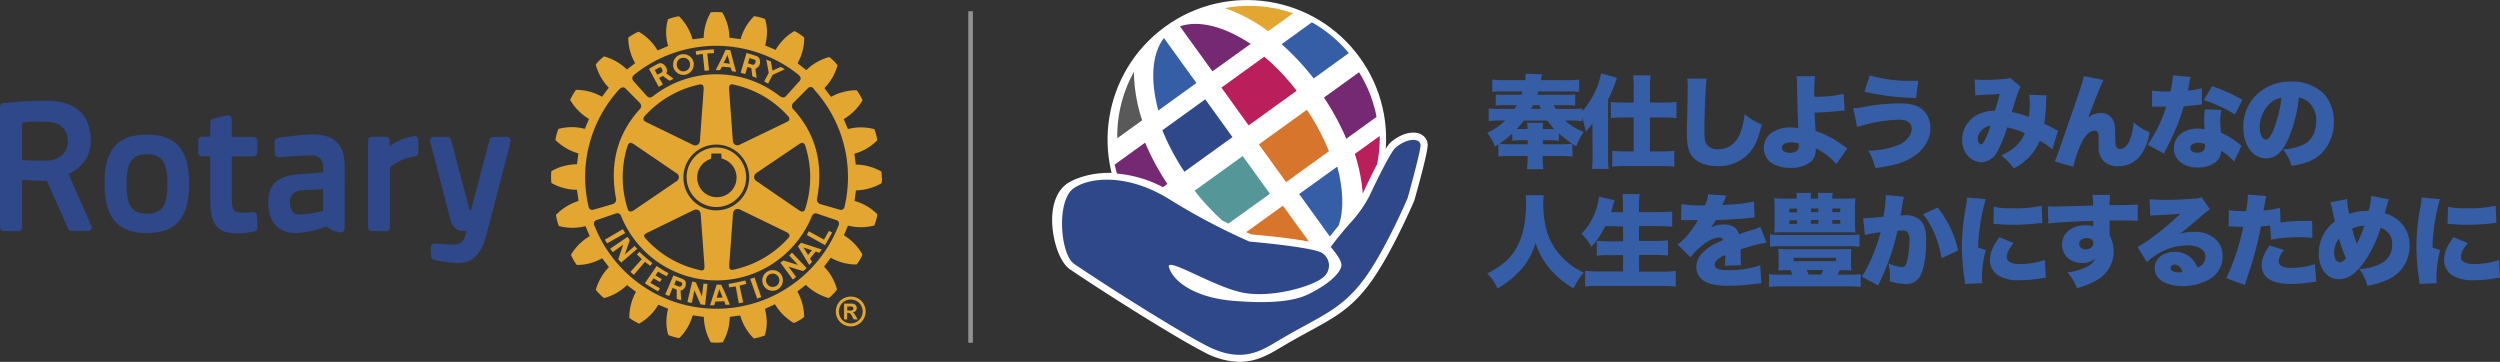 <svg xmlns="http://www.w3.org/2000/svg" viewBox="0 0 671.78 97.24"><rect x="0" y="0" width="671.78" height="97.24" fill="#333333" stroke="none"/><defs><style>.cls-1{fill:#fff;}.cls-2{fill:#59595a;}.cls-3{fill:#742972;}.cls-4{fill:#559798;}.cls-5{fill:#2f488a;}.cls-6{fill:#365ea6;}.cls-7{fill:#e2a631;}.cls-8{fill:#ba1f5b;}.cls-9{fill:#d8752c;}.cls-10{fill:none;stroke:#909193;stroke-width:1.24px;}</style></defs><g id="レイヤー_2" data-name="レイヤー 2"><g id="Layer_2" data-name="Layer 2"><path class="cls-1" d="M383.61,38.51a3.32,3.32,0,0,0-2.26-2.62c-2.13-.76-5.23.21-7.69,2.4-1.71,1.52-5.74,10-7.41,13.62A31.11,31.11,0,0,1,362,58a92.25,92.25,0,0,0-5.91,7.18l-.52.71c-3.72-1.45-14.3-2.51-19.31-3a176,176,0,0,1-21-11.13c-11.25-7-21.68-6.08-27.69-2.93-2.86,1.5-4.57,4.76-4.82,9.19-.28,5.19,1.59,12.22,4.84,14.41,12.27,8.26,29.31,18.78,35.73,22.07A21.24,21.24,0,0,0,333,97.24c4.66,0,8.11-2.06,11.1-3.85l.76-.45c2.54-1.5,4.83-2.75,6.84-3.85C358.25,85.52,363,83,367.9,76.4,373.69,68.71,379.75,54.55,380,54l.08-.23C383.89,40.17,383.69,39,383.61,38.51Z"/><ellipse class="cls-1" cx="335.04" cy="37.41" rx="37.45" ry="37.38" transform="translate(42.03 204.14) rotate(-36.01)"/><path class="cls-2" d="M304.7,19.31a35.6,35.6,0,0,0-4.47,17.83l6.68-4.81A42.94,42.94,0,0,1,304.7,19.31Z"/><path class="cls-3" d="M313.7,49.43a66.76,66.76,0,0,1-6-11.1l-8.15,5.88c.16.82.36,1.63.57,2.43a32.57,32.57,0,0,1,12.39,3.66Z"/><path class="cls-4" d="M341.25,52.07l-7.32-10.14L321,51.24a64.61,64.61,0,0,0,7.41,8l1.68.84Z"/><path class="cls-5" d="M312.34,35a62.19,62.19,0,0,0,5.93,11.15l12.91-9.31-7.32-10.15Z"/><path class="cls-6" d="M321.49,22.3l-8.73-12.09c-3.21,4.14-3.75,11.18-1.51,19.48Z"/><path class="cls-7" d="M347.46,3.57a35.79,35.79,0,0,0-18.32-1.39,43.36,43.36,0,0,1,11.63,6.21Z"/><path class="cls-3" d="M336.06,11.79c-7.16-4.74-14-6.45-19-4.71l8.73,12.09Z"/><path class="cls-8" d="M348.42,24.39a60.24,60.24,0,0,0-8.69-9.16l-11.52,8.31,7.31,10.15Z"/><path class="cls-9" d="M357.11,40.63a61.1,61.1,0,0,0-5.94-11.13l-12.9,9.3,7.32,10.14Z"/><path class="cls-3" d="M361.77,37.28l8.13-5.87a35.18,35.18,0,0,0-4.71-12l-9.43,6.81A67.29,67.29,0,0,1,361.77,37.28Z"/><path class="cls-6" d="M353,21.08l9.44-6.81A35.3,35.3,0,0,0,352.52,6l-8.13,5.87A67.71,67.71,0,0,1,353,21.08Z"/><path class="cls-9" d="M351.73,64.93l-7-9.66-9.87,7.11,1.34.6C340,63.31,347,64,351.73,64.93Z"/><path class="cls-6" d="M359.35,44.76l-10.24,7.38,8.23,11.41c.64-.82,1.48-1.88,2.41-3C361.13,56.46,361,51,359.35,44.76Z"/><path class="cls-8" d="M370.05,44.11a36.59,36.59,0,0,0,.7-7.57l-6.69,4.82A46.46,46.46,0,0,1,366.19,52l.06-.11C367.11,50.05,368.58,46.92,370.05,44.11Z"/><path class="cls-5" d="M288.65,70.93c12.52,8.43,29.36,18.79,35.54,21.95,9.69,5,14.79,1.32,19.72-1.59,10.76-6.36,16.31-7.88,22.46-16.05,5.71-7.58,11.87-22,11.87-22s3.68-13.13,3.48-14.37c-.32-1.93-3.86-1.71-6.79.89-1.6,1.43-7,13-7,13a33.56,33.56,0,0,1-4.59,6.61,86.76,86.76,0,0,0-5.76,7s2.89,3.21,2.89,4.82-2.62,4.87-9.17,8c-5.61,2.64-15.18,2-19.42,1.68-10.71-.75-16.71-5.25-17.78-9.11-.78-2.8,11.74,5.1,19.46,6.8s19.16-1.52,22.09-4.12a4,4,0,0,0-.32-6.42c-2.25-1.61-19.61-3.11-19.61-3.11a173.72,173.72,0,0,1-21.52-11.38c-11.53-7.13-21.65-5.86-25.79-2.86C283.83,54,284.89,68.39,288.65,70.93Z"/><line class="cls-10" x1="260.81" y1="3.02" x2="260.81" y2="92.1"/><path class="cls-6" d="M422.54,42.08a26.83,26.83,0,0,0-3.29-.16h-4.7v.68a19,19,0,0,0,.17,2.86h-4.43a17.52,17.52,0,0,0,.19-2.89v-.65h-4.59a26.69,26.69,0,0,0-3.27.16V38.82c-.37.21-.51.29-.91.56a12.48,12.48,0,0,0-2.08-3.67,18.59,18.59,0,0,0,4.86-3.34h-1.16a23.59,23.59,0,0,0-3.3.19V29.13a24.6,24.6,0,0,0,3.24.13H407a9.14,9.14,0,0,0,.57-1h-2.73a23.62,23.62,0,0,0-2.91.11v-3a24.58,24.58,0,0,0,2.91.1h3.95c.16-.43.18-.59.29-.91H404a21.41,21.41,0,0,0-3,.13V21.38a28.61,28.61,0,0,0,3.46.16h5.37a11.56,11.56,0,0,0,.13-1.48c0-.06,0-.14,0-.27l4.43.19c-.05.27-.05.27-.32,1.56h6.72a28.75,28.75,0,0,0,3.54-.16V24.7a22.65,22.65,0,0,0-3.05-.13h-7.94c-.16.48-.16.54-.27.91h7.26a25.18,25.18,0,0,0,2.94-.1v3a25,25,0,0,0-2.94-.11H417.5a9.11,9.11,0,0,0,.51,1h3.89a24.86,24.86,0,0,0,3.26-.13v3.43a24.49,24.49,0,0,0-3.29-.19h-1.35a16.12,16.12,0,0,0,5,3.07,19.33,19.33,0,0,0-1.94,3.86c-.54-.32-.73-.43-1.06-.64ZM406.35,35.9a30.53,30.53,0,0,1-3.46,2.73c.81.08,1.95.13,3,.13h4.62V37.68h-1.54a16.79,16.79,0,0,0-2.59.14Zm9.88-1.24c.62,0,1,0,1.43,0a18.31,18.31,0,0,1-1.86-2.26h-6.32a18.7,18.7,0,0,1-1.89,2.26c.41,0,.73,0,1.35,0h1.51a8,8,0,0,0-.11-1.67h4.32a8.68,8.68,0,0,0-.11,1.67ZM414,29.26c-.08-.21-.21-.56-.4-1h-1.68a9.77,9.77,0,0,1-.48,1Zm4.89,8.56a17.46,17.46,0,0,0-2.62-.14h-1.68v1.08h4.7a32.1,32.1,0,0,0,3.21-.13,25.24,25.24,0,0,1-3.61-2.84Z"/><path class="cls-6" d="M427.92,35.9c0-1.51,0-1.51,0-2.78a13.12,13.12,0,0,1-1.84,2.22,25.58,25.58,0,0,0-1.35-5A18.5,18.5,0,0,0,428,25.81a20.78,20.78,0,0,0,2.24-6.1l4.26,1.18a46.2,46.2,0,0,1-2.4,5.92V42.3a25.87,25.87,0,0,0,.16,3.1h-4.48a22.58,22.58,0,0,0,.16-3.1ZM439,23.54a24.94,24.94,0,0,0-.16-3.29h4.69a27.15,27.15,0,0,0-.16,3.37v3.94h3.89a25.44,25.44,0,0,0,3.24-.16v4.32c-1.05-.11-2.27-.16-3.21-.16h-3.92v9.12h3.38a25.84,25.84,0,0,0,3.15-.16v4.26a27.26,27.26,0,0,0-3.23-.16H436.48a27.33,27.33,0,0,0-3.24.16V40.52a26.77,26.77,0,0,0,3.19.16H439V31.56h-2.92c-.91,0-2.16.05-3.21.16V27.4a27.07,27.07,0,0,0,3.32.16H439Z"/><path class="cls-6" d="M458.62,21.14c-.3,1.7-.62,8.91-.62,13.41,0,2.7.11,3.51.57,4.24a3.62,3.62,0,0,0,3.15,1.3c2.78,0,4.94-1.65,6-4.57a20.69,20.69,0,0,0,1.08-4.88,16.45,16.45,0,0,0,4.61,2.83c-1,4.05-1.91,6-3.4,7.67a10.93,10.93,0,0,1-8.47,3.48c-2.76,0-4.81-.67-6.27-2s-2-3.21-2-7c0-.7,0-.7.14-6.13.05-2.73.1-5.29.1-6.34a12.4,12.4,0,0,0-.13-2.05Z"/><path class="cls-6" d="M487.7,20.46c-.11,1.19-.19,3.16-.19,5.13V26a33.34,33.34,0,0,0,7.88-.78l.3,4.48c-.54,0-.78,0-1.89.16-2.73.27-3.78.32-6.21.38.05,1.27.05,1.27.27,4.94a26.66,26.66,0,0,1,7.67,4.1l.86.57-2.92,4.23a18,18,0,0,0-5.56-4.23,2.82,2.82,0,0,1,0,.46,4.18,4.18,0,0,1-1.13,3,8.1,8.1,0,0,1-5.64,1.78,9.21,9.21,0,0,1-5.32-1.41,5,5,0,0,1-1.86-4,4.88,4.88,0,0,1,2.1-4,8.69,8.69,0,0,1,5.26-1.43,11.46,11.46,0,0,1,1.89.14c-.1-2.16-.27-7.7-.32-11.37a22.48,22.48,0,0,0-.13-2.53Zm-6.26,17.79c-1.62,0-2.65.54-2.65,1.38s.84,1.43,2.19,1.43a2.35,2.35,0,0,0,2.24-1,2.69,2.69,0,0,0,.13-1.16v-.35A6,6,0,0,0,481.44,38.25Z"/><path class="cls-6" d="M498,29.07a16.92,16.92,0,0,0,3.56-.46,52.16,52.16,0,0,1,9.07-.83c3.53,0,5.83.94,7.1,3a6.77,6.77,0,0,1,1,3.64c0,3.32-2.13,6.45-5.64,8.29-2.35,1.24-4.78,1.89-9.2,2.43a15.21,15.21,0,0,0-1.86-4.65,22.9,22.9,0,0,0,7.5-1.32,6.5,6.5,0,0,0,3.64-2.72,4,4,0,0,0,.52-1.84c0-1.62-1.19-2.46-3.43-2.46a40.11,40.11,0,0,0-11.23,2Zm4.42-8.82a38.13,38.13,0,0,0,11.18,1.48c.48,0,.94,0,1.86,0l-.59,4.59A66.52,66.52,0,0,1,501,24.65Z"/><path class="cls-6" d="M530.61,21.33a16.53,16.53,0,0,0,2.78.13,54.94,54.94,0,0,0,5.58-.27,2.39,2.39,0,0,0,1.11-.32L543,23.35a4.27,4.27,0,0,0-.65,1.3c-.25.59-1.35,4-1.78,5.48a22.28,22.28,0,0,1,4.61,1.32A26.12,26.12,0,0,0,545.4,27a9.54,9.54,0,0,0-.11-1.54l4.7.17a8,8,0,0,0-.19,2,47.05,47.05,0,0,1-.49,5.58c1.86.95,1.86.95,2.81,1.46a4.14,4.14,0,0,0,.92.43l-1.57,5a19.73,19.73,0,0,0-3.35-2.27,14.79,14.79,0,0,1-7,7.43,16.6,16.6,0,0,0-3.37-3.51,13.4,13.4,0,0,0,4-2.54,10.13,10.13,0,0,0,2.34-3.43,20.17,20.17,0,0,0-4.75-1.54A33.77,33.77,0,0,1,536.54,41a4.82,4.82,0,0,1-4.13,2.59A5,5,0,0,1,528.9,42a6.2,6.2,0,0,1-1.64-4.42,7.43,7.43,0,0,1,3.48-6.37,10.13,10.13,0,0,1,5.34-1.46c.49-1.59.9-3,1.27-4.51-1.18.11-2.67.19-4.48.27a15.46,15.46,0,0,0-2.08.16Zm1.59,14a3.05,3.05,0,0,0-.76,2c0,.84.41,1.46.92,1.46s1.32-1.4,2.54-5A3.83,3.83,0,0,0,532.2,35.36Z"/><path class="cls-6" d="M565.24,21.49c-.56,1.05-1,2-4.1,10.07a5.53,5.53,0,0,1,3.35-1.19A3.53,3.53,0,0,1,568.08,33c.27,1,.27,1.19.32,4.53,0,1.89.33,2.49,1.3,2.49s1.86-.7,2.51-2.19a14.74,14.74,0,0,0,1.1-5,14.23,14.23,0,0,0,4.3,2.7,14.2,14.2,0,0,1-2.43,6.23,7.32,7.32,0,0,1-6,2.89,5.18,5.18,0,0,1-3.94-1.4,5.24,5.24,0,0,1-1.3-4c0-.25,0-.76,0-1.92v-.46c0-1.32-.3-1.75-1.14-1.75-1.24,0-2.53,1.24-3.59,3.5a33.41,33.41,0,0,0-2.1,6.21l-5-1.48c.49-.95.54-1.08,2.16-5.78.22-.67,1.16-3.37,2.81-8.12,2.19-6.29,2.7-7.94,2.89-9Z"/><path class="cls-6" d="M588.71,20.68a11.44,11.44,0,0,0-.51,2.16c-.14.65-.19.89-.33,1.51a20.69,20.69,0,0,0,3.75-.65l.08,4.37c-.64.06-.64.06-2,.22-.73.08-2.22.22-2.89.27a56.15,56.15,0,0,1-2.94,7.83c-.57,1.24-.81,1.73-1.87,3.83-.35.68-.35.68-.51,1.05l-4.4-2.4a36.46,36.46,0,0,0,5-10.2h-1.51c-.62,0-.62,0-1.24,0h-1.05V24.32a21.94,21.94,0,0,0,3.94.27l1,0a11.12,11.12,0,0,1,.24-1.14,18,18,0,0,0,.41-3.21Zm11.6,22.75a14.29,14.29,0,0,0-3.48-2.94,4,4,0,0,1-1.13,2.81A7.33,7.33,0,0,1,590.6,45a7.09,7.09,0,0,1-5.1-1.78,4.68,4.68,0,0,1-1.35-3.35c0-3.13,2.61-5.31,6.37-5.31a10.64,10.64,0,0,1,1.89.16c-.08-1-.11-1.54-.11-2.16,0-1.11.05-2,.16-3.19l4.45.19a12.94,12.94,0,0,0-.29,3,24.26,24.26,0,0,0,.21,3.13A19.51,19.51,0,0,1,601,38.12c.08.05.51.4,1.32,1.05Zm-9.66-5.07c-1.27,0-2.08.54-2.08,1.38s.76,1.29,1.92,1.29c1.35,0,2-.59,2-1.73a3.36,3.36,0,0,0,0-.59A4.71,4.71,0,0,0,590.65,38.36Zm9.93-7.59a38.16,38.16,0,0,0-8.39-3.88l2.24-3.73a45.2,45.2,0,0,1,8.12,3.65Z"/><path class="cls-6" d="M614.79,37.55c-1.57,3.45-3.38,5-5.83,5-3.62,0-6.16-3.46-6.16-8.4a12,12,0,0,1,3.11-8.23,12.9,12.9,0,0,1,9.77-4,12,12,0,0,1,8.8,3.32,10.72,10.72,0,0,1,2.64,7.5,11.63,11.63,0,0,1-3.58,8.72c-1.84,1.65-4,2.51-7.75,3.11a13.14,13.14,0,0,0-2.3-4.43,14,14,0,0,0,5.67-1.38c2.08-1.1,3.24-3.37,3.24-6.26A6.38,6.38,0,0,0,620,27.18a4.55,4.55,0,0,0-2.27-.94A38,38,0,0,1,614.79,37.55Zm-4.64-9.88a8.74,8.74,0,0,0-2.95,6.42c0,1.92.73,3.43,1.68,3.43.67,0,1.37-.94,2.18-3a35,35,0,0,0,2-8.24A5.38,5.38,0,0,0,610.15,27.67Z"/><path class="cls-6" d="M414.85,52.46a10.85,10.85,0,0,0-.16,2.19,26.79,26.79,0,0,0,1.11,8,17.71,17.71,0,0,0,5.07,7.53,18.26,18.26,0,0,0,4.72,3.08,16,16,0,0,0-2.75,4.26,23.93,23.93,0,0,1-6.59-5.56,20.07,20.07,0,0,1-3.64-6.72A18.11,18.11,0,0,1,408.18,73a23.81,23.81,0,0,1-5.8,4.48,13,13,0,0,0-2.75-4c4-2,6.23-4,7.88-6.91s2.56-7,2.56-12a12.1,12.1,0,0,0-.13-2.11Z"/><path class="cls-6" d="M431.35,60.75a24.68,24.68,0,0,1-3.7,5.59,14.09,14.09,0,0,0-2.7-3.51,17.28,17.28,0,0,0,4.73-10l4.21,1c-.33.92-.33.92-.54,1.65-.14.54-.27.94-.46,1.54h3.24V55.76a32.4,32.4,0,0,0-.16-3.62h4.61a25.64,25.64,0,0,0-.16,3.62V57h4.7c1.59,0,2.91-.06,4.21-.16v4.07c-1.35-.11-2.62-.16-4.08-.16h-4.83v4h4c1.51,0,2.72-.06,3.78-.16v4.07c-1.22-.11-2.32-.16-3.76-.16h-4V73H446a38.5,38.5,0,0,0,4.29-.19v4.18c-1.54-.13-2.67-.18-4.15-.18H430.38c-1.54,0-2.89,0-4.45.18V72.76a41.31,41.31,0,0,0,4.29.19h5.91v-4.4h-3.35c-1.43,0-2.54,0-3.7.16v-4a32.5,32.5,0,0,0,3.62.14h3.43v-4Z"/><path class="cls-6" d="M451.82,54.81a26.22,26.22,0,0,0,5.59.38h.75a9.91,9.91,0,0,0,.84-3l4.94.38a8.07,8.07,0,0,0-.57,1.27c-.35.78-.51,1.21-.54,1.27.27,0,.27,0,1.65-.11a41,41,0,0,0,6.83-.86l.16,4.29-2.43.24c-1.92.19-5.29.38-8,.46a15,15,0,0,1-1.3,2,8,8,0,0,1,3.43-.81c2.24,0,3.59.86,4.13,2.62.46-.17.46-.17,1.89-.65l1.67-.54a11.23,11.23,0,0,0,2.16-.81l1.65,4.26A44.72,44.72,0,0,0,467.75,67c0,.73,0,.75,0,1.94a16.74,16.74,0,0,0,.11,2.32l-4.4.14a22.58,22.58,0,0,0,.14-2.86l-.25.1a6.35,6.35,0,0,0-1.89,1.14,1.85,1.85,0,0,0-.7,1.38c0,1,1,1.43,3.62,1.43A25.69,25.69,0,0,0,473,71.28l.29,4.85a17.71,17.71,0,0,0-2.4.25,53.27,53.27,0,0,1-6.51.4c-3.05,0-5-.37-6.42-1.24a4.33,4.33,0,0,1-2.13-3.83,5,5,0,0,1,1.32-3.4,11.91,11.91,0,0,1,3.89-2.89c.65-.33.92-.43,2-.92a1.12,1.12,0,0,0-1.08-.67c-1.38,0-3.24.94-5.13,2.59a16.58,16.58,0,0,0-2.59,2.72l-3.43-3.4a19.15,19.15,0,0,0,2.86-2.8c.59-.73,1.67-2.3,2.08-2.95l.51-.86h-.86c-1.16,0-1.16,0-2.33,0-.37,0-.56,0-.94,0h-.41Z"/><path class="cls-6" d="M480.44,72.6c-1.08,0-1.81,0-2.62.08a11.61,11.61,0,0,0,.11-1.78V68.58a10.45,10.45,0,0,0-.11-1.7c.67.05,1.65.08,2.89.08h13.9c1.24,0,2.18,0,2.89-.08a9.75,9.75,0,0,0-.11,1.7V70.9a11.11,11.11,0,0,0,.11,1.78c-.79-.05-1.6-.08-2.59-.08h-.57l-.54,1.21h3a25.32,25.32,0,0,0,3.19-.16v3.46a26,26,0,0,0-3.19-.17H478.63a27,27,0,0,0-3.27.17V73.65a27.29,27.29,0,0,0,3.27.16h3a10.28,10.28,0,0,0-.51-1.21Zm19.22-6.29a26.53,26.53,0,0,0-3.24-.16H478.87a26,26,0,0,0-3.24.16V63a25,25,0,0,0,3.24.14h17.55a23.39,23.39,0,0,0,3.24-.14ZM495.5,53.38a29.33,29.33,0,0,0,3.08-.11,20.28,20.28,0,0,0-.11,2.46V60a19.51,19.51,0,0,0,.11,2.51,26.87,26.87,0,0,0-2.76-.1h-16.3a26,26,0,0,0-2.75.1,20.93,20.93,0,0,0,.1-2.51V55.73a21.56,21.56,0,0,0-.1-2.46,29.11,29.11,0,0,0,3.07.11h3a15.19,15.19,0,0,0-.14-1.54h4a11,11,0,0,0-.13,1.54h2c0-.65-.05-.94-.1-1.54h4a14.68,14.68,0,0,0-.14,1.54Zm-14.66,2.67v1h2.05v-1Zm0,3.13v1h2.05v-1Zm1.11,11h11.42v-.91H482Zm3.51,2.38c.19.4.27.57.54,1.21h3.37a7.33,7.33,0,0,0,.51-1.21Zm1.16-15.55h2v-1h-2Zm0,3.11h2v-1h-2Zm5.75-3.11h2.13v-1h-2.13Zm0,3.11h2.13v-1h-2.13Z"/><path class="cls-6" d="M500.66,58.64h.25c.86,0,3.45-.21,5.21-.43a43.18,43.18,0,0,0,.62-5.34v-.46l4.88.46a13.7,13.7,0,0,0-.43,2.13l-.51,2.89c.46,0,.78-.06,1.16-.06a5.94,5.94,0,0,1,3.83,1.08c1.38,1.11,1.92,2.76,1.92,5.81,0,4.21-.62,7.72-1.7,9.58a4.42,4.42,0,0,1-1.73,1.62,5.2,5.2,0,0,1-2.11.38,15.56,15.56,0,0,1-4.29-.73,12.25,12.25,0,0,0,.08-1.57,12.76,12.76,0,0,0-.4-3.21,12.51,12.51,0,0,0,3.7,1c.56,0,.91-.35,1.21-1.21a24.1,24.1,0,0,0,.73-6,3.16,3.16,0,0,0-.51-2.18c-.3-.35-.68-.46-1.62-.46a10.44,10.44,0,0,0-1.08.05A54.62,54.62,0,0,1,508,68.68a57.65,57.65,0,0,1-2.86,7c-.22.46-.27.59-.43,1l-4.46-2.35c1.73-2.29,4-7.66,5.08-11.93a33.35,33.35,0,0,0-4.21.76Zm20-2.88a28.06,28.06,0,0,1,5.51,11.52l-4.43,2.11c-.89-4.94-2.56-8.86-5-11.8Z"/><path class="cls-6" d="M533.6,53.51a51,51,0,0,0-2.05,13l2.08.7a26.71,26.71,0,0,0-1.06,7.56,6.71,6.71,0,0,0,.09,1.32l-4.65.22a9.4,9.4,0,0,0-.13-1.43,57.36,57.36,0,0,1-.7-8.53,58.54,58.54,0,0,1,1-10.39,22.6,22.6,0,0,0,.41-2.89Zm7.45,11.8c-1.24,1.59-1.81,2.75-1.81,3.73,0,1.24,1.22,1.91,3.51,1.91a20.28,20.28,0,0,0,6.72-1.1l.27,4.77c-.7.08-.7.08-2.29.33a34,34,0,0,1-4.67.35,10.92,10.92,0,0,1-5.59-1.14,5,5,0,0,1-2.48-4.29A8.54,8.54,0,0,1,536,65.66c.38-.62.54-.89,1.27-1.94Zm-5.29-9.74a22.59,22.59,0,0,0,4.8.4,35.08,35.08,0,0,0,8.05-.67l.19,4.61c-.25,0-.52,0-2,.19-1.86.19-3.83.3-5.7.3a45.17,45.17,0,0,1-4.64-.22l-.78,0Z"/><path class="cls-6" d="M550.29,55.43a15.07,15.07,0,0,0,1.65.08c.72,0,8-.19,10.5-.27a15.84,15.84,0,0,0-.19-2.86H567a19.57,19.57,0,0,0-.13,2.75c4.48,0,6.48-.08,7.56-.18l0,4.42a44.74,44.74,0,0,0-4.85-.13c-1.43,0-1.62,0-2.7,0v4a8.91,8.91,0,0,1-3.38,12,21.93,21.93,0,0,1-5.42,2.19,12.1,12.1,0,0,0-2.57-4.26,13.91,13.91,0,0,0,5.56-1.65,4.46,4.46,0,0,0,2-2.13,4.94,4.94,0,0,1-3.62,1.27c-3.13,0-5.34-2.06-5.34-4.94,0-3.08,2.54-5.19,6.26-5.19a6,6,0,0,1,2.11.3V60a3.9,3.9,0,0,0,0-.64c-5.59.16-10,.4-12.07.7Zm8.39,10.07A1.6,1.6,0,0,0,560.46,67c1.17,0,2.06-.7,2.06-1.62s-.71-1.41-1.78-1.41S558.68,64.58,558.68,65.5Z"/><path class="cls-6" d="M577.61,53.51a29.35,29.35,0,0,0,3.89.19c2.4,0,5.4-.1,8.12-.32a5.3,5.3,0,0,0,2-.38l2.22,3.27c-.7.4-.7.4-4.35,3.53-1.43,1.22-1.91,1.62-3.72,3a12.83,12.83,0,0,1,3.7-.49,8.25,8.25,0,0,1,5.77,1.84,6,6,0,0,1,2,4.67,7.06,7.06,0,0,1-3.72,6.34,14.72,14.72,0,0,1-7.16,1.7C581.82,76.81,579,75,579,72c0-2.51,2.24-4.32,5.37-4.32a6.36,6.36,0,0,1,4.84,2.07,6.53,6.53,0,0,1,1.24,2.14A3,3,0,0,0,592.62,69c0-1.89-1.84-3.06-4.83-3.06a15.58,15.58,0,0,0-8.32,2.49,20.42,20.42,0,0,0-2.59,2l-2.51-4.1c2.49-1.16,8.18-5.59,11.53-8.91-1.43.16-2.51.22-6.32.41-.73,0-1.24.08-1.78.13Zm6.7,17.6c-.63,0-1.06.35-1.06.9,0,.72.87,1.18,2.32,1.18a4.1,4.1,0,0,0,.89-.08C586.11,71.82,585.36,71.11,584.31,71.11Z"/><path class="cls-6" d="M612.82,59.78a45,45,0,0,1,7.15-.41c.19,0,.76,0,1.32,0l.08,4.56a24.5,24.5,0,0,0-3.53-.19,35.8,35.8,0,0,0-7.59.68L610,60.61c-1.29.14-1.62.17-2.45.22-.46,2.54-.95,4.54-1.7,7.34-.68,2.38-.84,3-2,6.45-.43,1.3-.43,1.3-.62,1.95l-5-1.81a57.89,57.89,0,0,0,4.54-13.82h-.44c-.86,0-1.43,0-2.59-.08h-.27c-.21,0-.32,0-.62,0l.08-4.4a27.12,27.12,0,0,0,4.1.27h.52a26.22,26.22,0,0,0,.46-4V52.3l5,.38a8.94,8.94,0,0,0-.35,1.56c0,.17-.19.95-.43,2.33a30.93,30.93,0,0,0,4.43-.71Zm.94,7.42a4.84,4.84,0,0,0-1.46,2.94c0,1.24,1.11,1.84,3.38,1.84a20.38,20.38,0,0,0,6.37-1l.32,4.72c-.54,0-.78.08-1.43.16a33.17,33.17,0,0,1-5.26.43q-7.93,0-7.94-5.1c0-1.56.62-3.08,2.11-5.24Z"/><path class="cls-6" d="M630.69,53.49a18.91,18.91,0,0,0,.57,4,13.42,13.42,0,0,1,4.61-.83h.6a17.17,17.17,0,0,0,.7-4l4.75.89a14.05,14.05,0,0,0-.48,1.51c-.41,1.41-.6,2.16-.63,2.24a9.06,9.06,0,0,1,3.59,1.87A8.54,8.54,0,0,1,647.48,66,9.89,9.89,0,0,1,641,75.41a24.57,24.57,0,0,1-4.86,1.4,12.9,12.9,0,0,0-2.16-4.51,13.6,13.6,0,0,0,6.34-1.78,5.58,5.58,0,0,0,2.49-4.91,4.39,4.39,0,0,0-3.11-4.4,33.3,33.3,0,0,1-4.56,9.42c-2.24,3-4.29,4.4-6.58,4.4-3.27,0-5.48-2.81-5.48-6.94a10.58,10.58,0,0,1,4.34-8.61c-.32-1.3-.48-2-.78-3.45a6.19,6.19,0,0,0-.49-1.65Zm-3.48,14.3c0,1.65.59,2.68,1.51,2.68a2.3,2.3,0,0,0,1.68-1.14,28.45,28.45,0,0,1-1.87-5.23A6.16,6.16,0,0,0,627.21,67.79Zm6.1-2.34a25.92,25.92,0,0,0,2-4.78,7.27,7.27,0,0,0-3.27.75A29,29,0,0,0,633.31,65.45Z"/><path class="cls-6" d="M655.64,53.51a51,51,0,0,0-2,13l2.08.7a26.71,26.71,0,0,0-1,7.56,7.54,7.54,0,0,0,.08,1.32l-4.65.22a9.4,9.4,0,0,0-.13-1.43,57.36,57.36,0,0,1-.7-8.53,58.54,58.54,0,0,1,1-10.39,22.6,22.6,0,0,0,.41-2.89Zm7.45,11.8c-1.24,1.59-1.81,2.75-1.81,3.73,0,1.24,1.22,1.91,3.51,1.91a20.28,20.28,0,0,0,6.72-1.1l.27,4.77c-.7.08-.7.08-2.29.33a34,34,0,0,1-4.67.35,10.92,10.92,0,0,1-5.59-1.14,5,5,0,0,1-2.48-4.29A8.54,8.54,0,0,1,658,65.66c.38-.62.54-.89,1.27-1.94Zm-5.29-9.74a22.63,22.63,0,0,0,4.81.4,35,35,0,0,0,8-.67l.19,4.61c-.24,0-.51,0-2,.19-1.86.19-3.83.3-5.69.3a45.23,45.23,0,0,1-4.65-.22l-.78,0Z"/><path class="cls-5" d="M69.05,58l.16,3.17a1,1,0,0,1-.77,1,28.59,28.59,0,0,1-4.35.55c-5.82,0-7.6-2.23-7.6-9.52V42H54.26a1,1,0,0,1-1-1v-3.3a1,1,0,0,1,1-1h2.23V32.87a1,1,0,0,1,.73-.94L61.08,31a1,1,0,0,1,.82.18,1,1,0,0,1,.37.76v4.86h5.87a1,1,0,0,1,1,1V41a1,1,0,0,1-1,1H62.27V52.33c0,3.58.12,4.82,2.63,4.82.93,0,2.37-.07,3.15-.11a1,1,0,0,1,1,.92M50.82,49.3c0,9.2-3.49,13.31-11.34,13.31S28.09,58.5,28.09,49.3,31.6,36.18,39.48,36.18,50.82,40.34,50.82,49.3M45,49.3c0-5.66-1.53-7.85-5.47-7.85S34,43.5,34,49.3c0,5.25.88,8.1,5.52,8.1s5.47-3,5.47-8.1M137,37.16a.94.94,0,0,0-.76-.37h-3.74a1,1,0,0,0-.93.71l-5,18.94h-.39l-5-18.94a1,1,0,0,0-.92-.71H116.5a1,1,0,0,0-.77.37,1,1,0,0,0-.17.83l5.53,21.23c.28,1.05,1.25,2.84,3.18,2.84h1.07c-.09.35-.19.73-.29,1.06l0,.16c-.3,1-.76,2.46-3.49,2.46l-4.78-.29a.91.91,0,0,0-.73.27.94.94,0,0,0-.29.73l.12,2.5a1,1,0,0,0,.73.89,36.94,36.94,0,0,0,6.32.84h.3c3.61,0,6.06-2.34,7.29-6.94,1.44-5.38,3.23-12.31,4.54-17.37.59-2.28,1.1-4.24,1.47-5.63L137.2,38a1,1,0,0,0-.17-.83M24.56,60.71a.92.92,0,0,1-.07.91,1,1,0,0,1-.8.44H19.21a1,1,0,0,1-.88-.57L12.59,48.58c-2.85,0-5.33-.17-6.66-.27V61.1a1,1,0,0,1-1,1H1a1,1,0,0,1-1-1V28.72a1,1,0,0,1,.86-1,99.75,99.75,0,0,1,10.77-.64h.81c9.86,0,11.93,5.82,11.93,10.7,0,4.07-1.95,7-5.95,9Zm-12.14-28H10.31A22.93,22.93,0,0,0,5.93,33V43c1.12.08,3.29.2,6.21.16,3.76,0,6.1-2,6.1-5.21,0-2.53-1.53-5.24-5.82-5.24m80.19,12V61.49a1,1,0,0,1-1.09.95,7.05,7.05,0,0,1-3.83-1.6,25.84,25.84,0,0,1-8.25,1.77c-4.67,0-7.35-3-7.35-8.09s2.45-7.26,8.47-7.71l6.27-.5V44.78a2.81,2.81,0,0,0-3.14-3c-2.75,0-6.67.32-8.76.51A1,1,0,0,1,74.2,42a1,1,0,0,1-.32-.68l-.13-3.21a1,1,0,0,1,.81-1,73.6,73.6,0,0,1,9.44-1c5.87,0,8.61,2.72,8.61,8.55M81.26,51.11c-2.27.22-3.34,1.25-3.34,3.25,0,1.22.33,3.3,2.58,3.3a29,29,0,0,0,6.33-1V50.82Zm30.09-14.52a14,14,0,0,0-6.63,2.72V37.74a1,1,0,0,0-1-1H99.9a1,1,0,0,0-1,1V61.1a1,1,0,0,0,1,1h3.86a1,1,0,0,0,1-1V45a13.21,13.21,0,0,1,6.77-3,1,1,0,0,0,.88-1V37.55a1,1,0,0,0-1-1"/><path class="cls-7" d="M173.33,70.34l-3,3.52-.93-.8,3.07-3.42c-.49-.45-.86-.85-1.33-1.27l.69-.69c1.16,1.11,2.19,2,3.48,3l-.59.75-1.43-1.09m-5.94-8.75-4.81,2.81a11.92,11.92,0,0,0,.57,1L168,62.64c-.24-.43-.37-.65-.58-1m3.09,4.48-2.61,2.26,1.33-3.86c-.24-.33-.35-.57-.59-.87l-4.67,3.17c.21.31.46.6.68.93l2.81-2-1.32,3.89a6.41,6.41,0,0,0,.79.91l4.32-3.7a9.09,9.09,0,0,1-.74-.78M176.82,73c.75.41,1.5.84,2.33,1.23l.49-.82a29.67,29.67,0,0,1-3.19-1.94l-3.17,4.65c1.2.8,2.3,1.46,3.54,2.17l.51-.82L174.77,76l.86-1.22,1.7,1,.49-.79c-.54-.3-1.11-.65-1.7-1ZM192.5,55.63a8,8,0,1,1,8-8,8,8,0,0,1-8,8m.1-2.64a5.27,5.27,0,0,0,1.3-10.39c0-.24-.09-1.35-.09-1.35h-2.68s-.06,1.2-.08,1.44a5.22,5.22,0,0,0-3.71,5A5.31,5.31,0,0,0,192.6,53M180.89,17.57v-.26a2.7,2.7,0,0,1,2.53-2.74,2.76,2.76,0,0,1,3,2.52v.22a2.82,2.82,0,0,1-2.56,2.81,2.79,2.79,0,0,1-3-2.55m1-.1a1.78,1.78,0,0,0,3.56-.16s0-.1,0-.16a1.75,1.75,0,0,0-1.94-1.61,1.71,1.71,0,0,0-1.62,1.77Zm11.6,1.38h-1.14L193.76,16,195,13.35l1.25.13.65,2.49.91,3.34a8,8,0,0,0-1.14-.16l-.33-1a19.3,19.3,0,0,0-2.33-.2Zm.93-1.9c.61,0,1.17.1,1.74.18l-.3-1.16-.38-1.21L194.94,16Zm-5.55-2.48.49,4.56,1.2-.13-.47-4.52,1.81-.12-.07-1a41.91,41.91,0,0,0-4.86.5l.14,1Zm.19,61.75-.41,3.4L187,75.89c-.39-.08-.63-.17-1-.24l-1.29,5.51a11.87,11.87,0,0,0,1.19.22l.69-3.38,1.66,3.77a7.61,7.61,0,0,0,1.24.16l.61-5.69a7.44,7.44,0,0,1-1,0M221.42,64.4l-4.09-2.26-.53,1,4.91,2.74,1.89-3.39-.84-.45Zm-6.17.82,5.57,1.83c-.13.17-.24.32-.35.49a1.77,1.77,0,0,0-.29.41l-1-.35-1.52,1.9.56.87c-.23.26-.49.54-.78.83l-2.2-3.66-.82-1.35Zm.63,1.28.66,1,.61,1,.81-1,.21-.26ZM210,73.94a3,3,0,0,1,.38,1.39,2.82,2.82,0,0,1-.25,1.14A3,3,0,0,1,209,77.76a2.77,2.77,0,0,1-3.79-1,1.39,1.39,0,0,0-.12-.25,3.72,3.72,0,0,1-.27-1.14,2.87,2.87,0,0,1,1.41-2.42,2.83,2.83,0,0,1,3.82,1m-.63,1.39a1.86,1.86,0,0,0-.24-.92,1.79,1.79,0,0,0-3.34.92,1.94,1.94,0,0,0,.26.89,2.78,2.78,0,0,0,.19.27,1.77,1.77,0,0,0,2.22.37,1.71,1.71,0,0,0,.49-.37,1.88,1.88,0,0,0,.42-1.16m2.69-6.65,2.32,2.5L210.52,70c-.33.24-.54.33-.83.58l3.38,4.55c.29-.23.59-.5.86-.73l-2.05-2.74,3.93,1.19a7,7,0,0,0,.92-.84l-3.92-4.14c-.21.23-.45.53-.72.78m24.91-21a10.89,10.89,0,0,1-.08,1.46v.11l-.12.06A14.35,14.35,0,0,1,230,51.16c-.06.31-.32,2.52-.37,2.83a14.07,14.07,0,0,1,6.05,3.5l.06.1v.1a11.57,11.57,0,0,1-.77,2.8l0,.12-.11,0a14,14,0,0,1-7,0c-.11.29-1,2.34-1.06,2.64a14.2,14.2,0,0,1,4.88,5l.05.11,0,.11a11.67,11.67,0,0,1-1.46,2.5l-.05.1H230a13.89,13.89,0,0,1-6.76-1.81l-1.81,2.39a13.59,13.59,0,0,1,3.47,6.09l0,.11-.06.08a13.62,13.62,0,0,1-2,2.06l-.08.07-.16,0a14.52,14.52,0,0,1-6.06-3.51l-2.28,1.77a14.27,14.27,0,0,1,1.82,6.6v.3l-.14.07a11.64,11.64,0,0,1-2.5,1.47l-.08,0-.12,0a14.5,14.5,0,0,1-5-5L205.55,83a16.79,16.79,0,0,1,.5,3.53,13.6,13.6,0,0,1-.5,3.48l0,.11-.11.06a15.49,15.49,0,0,1-2.78.75l-.13,0-.07-.09a13.73,13.73,0,0,1-3.54-6.06c-.29,0-2.51.32-2.83.38a13.71,13.71,0,0,1-1.85,6.77l-.06.1L194,92a11.32,11.32,0,0,1-2.85,0l-.11,0-.07-.1a14.36,14.36,0,0,1-1.84-6.77c-.33,0-2.67-.36-3-.38a14,14,0,0,1-3.49,6l-.08.08-.13,0a13.27,13.27,0,0,1-2.78-.78l-.09,0,0-.1a12.11,12.11,0,0,1-.49-3.49,13.78,13.78,0,0,1,.46-3.5l-2.62-1.09a13.94,13.94,0,0,1-5,5l-.1.06-.12,0a13.84,13.84,0,0,1-2.51-1.46l-.08-.08V85.1a14.5,14.5,0,0,1,1.79-6.67l-2.4-1.83a14.15,14.15,0,0,1-6.07,3.48l-.11,0-.11-.07a15,15,0,0,1-2-2l-.07-.12,0-.11a14.21,14.21,0,0,1,3.5-6c-.19-.26-1.62-2.11-1.82-2.39a13.62,13.62,0,0,1-6.76,1.81H155l-.07-.07a13.61,13.61,0,0,1-1.46-2.53l-.05-.11.05-.1a14.22,14.22,0,0,1,5-4.94c-.13-.32-1-2.39-1.16-2.68a14.1,14.1,0,0,1-7,0l-.1,0-.07-.1a15.38,15.38,0,0,1-.73-2.79l0-.13.08-.1A14.4,14.4,0,0,1,155.45,54c0-.33-.37-2.68-.41-3a14,14,0,0,1-6.8-1.79l-.09-.07V49a12.16,12.16,0,0,1-.07-1.44,12.86,12.86,0,0,1,.07-1.44V46l.09-.05a14,14,0,0,1,6.8-1.81c.05-.32.34-2.61.38-2.92a14.4,14.4,0,0,1-6.08-3.51l-.07-.08,0-.12a11.55,11.55,0,0,1,.76-2.79l0-.1.12,0a13.71,13.71,0,0,1,7,0c.13-.29,1-2.35,1.12-2.66a14.3,14.3,0,0,1-5-5l-.06-.12.06-.12a15,15,0,0,1,1.43-2.47l.08-.1H155A14,14,0,0,1,161.76,26c.2-.24,1.63-2.18,1.83-2.44a14,14,0,0,1-3.48-6.08l0-.1,0-.09a14.32,14.32,0,0,1,2.07-2.05l.1-.07.1,0a14.11,14.11,0,0,1,6.08,3.51c.24-.2,2-1.51,2.21-1.71a13.65,13.65,0,0,1-1.84-6.59V10L169,10a12.13,12.13,0,0,1,2.5-1.44l.08,0,.13,0a14.21,14.21,0,0,1,5,5l2.83-1.2A13.62,13.62,0,0,1,179,8.75a12.23,12.23,0,0,1,.47-3.47l0-.14.11,0a14,14,0,0,1,2.76-.75h.13l.1.08a14,14,0,0,1,3.52,6.08c.32,0,2.66-.33,3-.38a14.08,14.08,0,0,1,1.85-6.76l0-.1.12,0a13.86,13.86,0,0,1,2.88,0l.11,0,.07.1A13.41,13.41,0,0,1,196,10.11c.35.07,2.63.37,3,.4a14.16,14.16,0,0,1,3.53-6.07l.07-.08.11,0a10.69,10.69,0,0,1,2.8.74l.1,0,0,.13a11.68,11.68,0,0,1,.49,3.44,15.66,15.66,0,0,1-.49,3.55l2.82,1.18a13.92,13.92,0,0,1,4.93-5l.11,0,.12,0A12.57,12.57,0,0,1,216,10l.1.06v.3A13.94,13.94,0,0,1,214.32,17c.24.2,2.08,1.63,2.35,1.84a13.78,13.78,0,0,1,6.09-3.49l.1-.05.09.1a11.94,11.94,0,0,1,2,2l.09.09,0,.12a14.09,14.09,0,0,1-3.51,6.07c.19.27,1.57,2.08,1.78,2.35a14.24,14.24,0,0,1,6.79-1.78h.1l.08.09a12.55,12.55,0,0,1,1.44,2.48l.08.14-.08.1a14.39,14.39,0,0,1-5,4.94c.13.31,1,2.39,1.13,2.68a13.83,13.83,0,0,1,7,0l.13,0,0,.12a12.93,12.93,0,0,1,.75,2.8l0,.11-.09.09a13.73,13.73,0,0,1-6.07,3.51c.05.32.34,2.59.39,2.91a14.17,14.17,0,0,1,6.77,1.82l.12.07v.12a10.39,10.39,0,0,1,.08,1.44M170.19,21.75l3.65,4.07c.51.55,1.07.48,1.81-.1a27.6,27.6,0,0,1,33.75,0c.73.54,1.28.65,1.81.1l3.66-4.07c.41-.45.41-1.07-.38-1.73a35.67,35.67,0,0,0-22-7.72A35.29,35.29,0,0,0,170.53,20c-.79.64-.75,1.26-.34,1.71m.24,17.11c-.4-.26-.83-.56-1.18-.4s-.49.39-.64.87a27.69,27.69,0,0,0,0,16.66c.11.38.24.76.59.85s.69,0,1.23-.37l11.31-7.7a1.24,1.24,0,0,0,0-2.21Zm2.48-6.74c.05.41.52.62.93.82l12.32,6a1.41,1.41,0,0,0,1.32,0,1.38,1.38,0,0,0,.6-1.14l1-13.67c0-.66,0-1-.28-1.25a1.2,1.2,0,0,0-1-.1,27.7,27.7,0,0,0-14.46,8.34c-.34.39-.5.72-.42,1m.18,31.26a1.38,1.38,0,0,0,.45.83A27.22,27.22,0,0,0,188,72.55a1.11,1.11,0,0,0,1,0c.26-.2.34-.61.29-1.25,0,0-1-13.7-1-13.7a1.33,1.33,0,0,0-.6-1.12,1.4,1.4,0,0,0-1.32,0l-12.31,6c-.43.2-.89.42-1,.83,0,0,0,.07,0,.11m19.41-6.89a8.84,8.84,0,1,0-8.83-8.83,8.84,8.84,0,0,0,8.83,8.83m3.73,15.82a1.19,1.19,0,0,0,1.08.08,27.42,27.42,0,0,0,14.41-8.32c.25-.29.53-.59.45-.92s-.35-.61-.93-.88l-12.34-6a1.42,1.42,0,0,0-1.3,0,1.39,1.39,0,0,0-.61,1.16l-1,13.66c0,.45-.06,1,.24,1.23m18.41-15.92c.36.24.79.53,1.17.39s.49-.36.64-.88a27.51,27.51,0,0,0,0-16.65,1.32,1.32,0,0,0-.58-.87c-.31-.11-.7,0-1.25.39L203.3,46.46a1.36,1.36,0,0,0-.66,1.12,1.33,1.33,0,0,0,.66,1.1Zm-2.5-24.49a1.2,1.2,0,0,0-.45-.85,27.26,27.26,0,0,0-14.45-8.34,1,1,0,0,0-1,.06c-.27.21-.34.62-.29,1.24l1,13.7a1.41,1.41,0,0,0,.62,1.14,1.37,1.37,0,0,0,1.3-.06l12.34-5.95c.4-.19.85-.4.93-.82a.24.24,0,0,0,0-.12M159.46,56.35l5.25-1.52a1.27,1.27,0,0,0,.86-1.3c-1.89-9.79.51-17.71,6.24-24.07a1.21,1.21,0,0,0,.09-1.84l-3.82-3.84c-.37-.42-1-.42-1.62.17a34.88,34.88,0,0,0-8.3,31.6,1,1,0,0,0,1.3.8m65.28,2.81-5.26-1.79c-.28-.11-1-.11-1.37.82A27.64,27.64,0,0,1,166.88,58a1.06,1.06,0,0,0-1.33-.66l-5.23,1.79a1,1,0,0,0-.61,1.44,35.24,35.24,0,0,0,65.65-.05,1,1,0,0,0-.62-1.39m-6.08-35.27A1,1,0,0,0,217,23.8l-3.8,3.82a1.2,1.2,0,0,0,.07,1.84c5.74,6.36,8.14,14.27,6.26,24.07a1.26,1.26,0,0,0,.86,1.3l5.26,1.52a1,1,0,0,0,1.3-.82,35,35,0,0,0-8.33-31.64M206.4,22.47l1.21-2.34,3.27-1.52c-.34-.24-.72-.41-1.06-.64l-2.25,1-.42-2.44c-.47-.22-.75-.32-1.24-.52l.66,3.56-1.22,2.3Zm-6.12,52.9c-1.63.36-2.89.66-4.5.91l.15.94c.59-.1,1.14-.17,1.77-.25l.82,4.52,1.2-.22-1-4.51,1.8-.46Zm-16,.79v.31a1.72,1.72,0,0,1-1.41,1.6l.19,2.61a8.16,8.16,0,0,1-1.22-.39l0-2.45-1.11-.47-.89,2.16a7.94,7.94,0,0,1-1.08-.41l1.14-2.63.13-.33.92-2.17,2.51,1a1.32,1.32,0,0,1,.86,1.2m-1,0a.48.48,0,0,0-.29-.37l-1.4-.51-.32.88-.11.33v0l1.28.48c.35.15.69-.16.81-.5a.47.47,0,0,0,0-.33m17-56.28c-.45-.13-.78-.19-1.27-.33l.91-3.1.66-2.21c1,.24,1.87.55,2.79.85a1.46,1.46,0,0,1,.84,1.36,1.83,1.83,0,0,1-1.24,2l.33,2.5-1.14-.47-.28-2.18-1.07-.33ZM201,17l1.25.41c.35.1.8-.44.8-.91a.43.43,0,0,0-.38-.48,10,10,0,0,0-1.28-.39l-.26.87Zm-6.08,61.87,1.21,3c-.4,0-.77,0-1.12.09l-.38-1-2.42.07-.28,1c-.39,0-.75,0-1.13,0l1-3.11.75-2.35,0-.08,1.24,0,.06.15Zm-.74,1.07-.43-1.07-.44-1.15-.38,1.15L192.56,80Zm7.41-5,1.86,5.29c.36-.12.75-.23,1.11-.39l-1.8-5.27c-.49.17-.72.23-1.17.37M174.7,19.08l-.31-.56c.81-.52,1.69-1,2.53-1.42,1-.55,2.4.78,2.3,2a1.1,1.1,0,0,1-.2.59l2,1.48c-.39.18-.68.33-1.13.53l-1.79-1.3-1,.53,1.05,1.73c-.41.26-.65.42-1.13.69Zm1.22-.27.16.27.56,1,1.18-.62a.44.44,0,0,0,.19-.36c0-.54-.36-1.25-.91-.92s-.7.38-1.18.65"/><path class="cls-7" d="M227.67,83.42H228a5.08,5.08,0,0,0,.92,0,.53.53,0,0,0,.39-.53.48.48,0,0,0-.1-.31.58.58,0,0,0-.29-.21,4.31,4.31,0,0,0-.92,0h-.35Zm-.86,2.41V81.59H229a1.53,1.53,0,0,1,.66.18,1,1,0,0,1,.4.4,1.15,1.15,0,0,1,.16.6,1.14,1.14,0,0,1-.31.79,1.34,1.34,0,0,1-.84.4,1.35,1.35,0,0,1,.3.16,2.48,2.48,0,0,1,.29.34s.13.2.31.5l.5.86h-1.06l-.36-.69a3,3,0,0,0-.59-.87,1,1,0,0,0-.6-.18h-.22v1.74Zm1.81-5.35a3.29,3.29,0,0,0-1.58.41,2.9,2.9,0,0,0-1.19,1.19,3.22,3.22,0,0,0-.44,1.61,3.28,3.28,0,0,0,.42,1.61A3.07,3.07,0,0,0,227,86.48a3.19,3.19,0,0,0,3.2,0,3,3,0,0,0,1.18-1.18,3.19,3.19,0,0,0,.43-1.61,3.22,3.22,0,0,0-.44-1.61,3,3,0,0,0-1.19-1.19,3.29,3.29,0,0,0-1.58-.41m0-.78a4,4,0,0,1,2,.52,3.74,3.74,0,0,1,1.48,1.47,4,4,0,0,1,0,4,3.83,3.83,0,0,1-1.48,1.48,4,4,0,0,1-2,.53,4,4,0,0,1-2-.53,3.74,3.74,0,0,1-1.47-1.48,4,4,0,0,1,0-4,3.61,3.61,0,0,1,1.48-1.47,4.12,4.12,0,0,1,2-.52"/></g></g></svg>